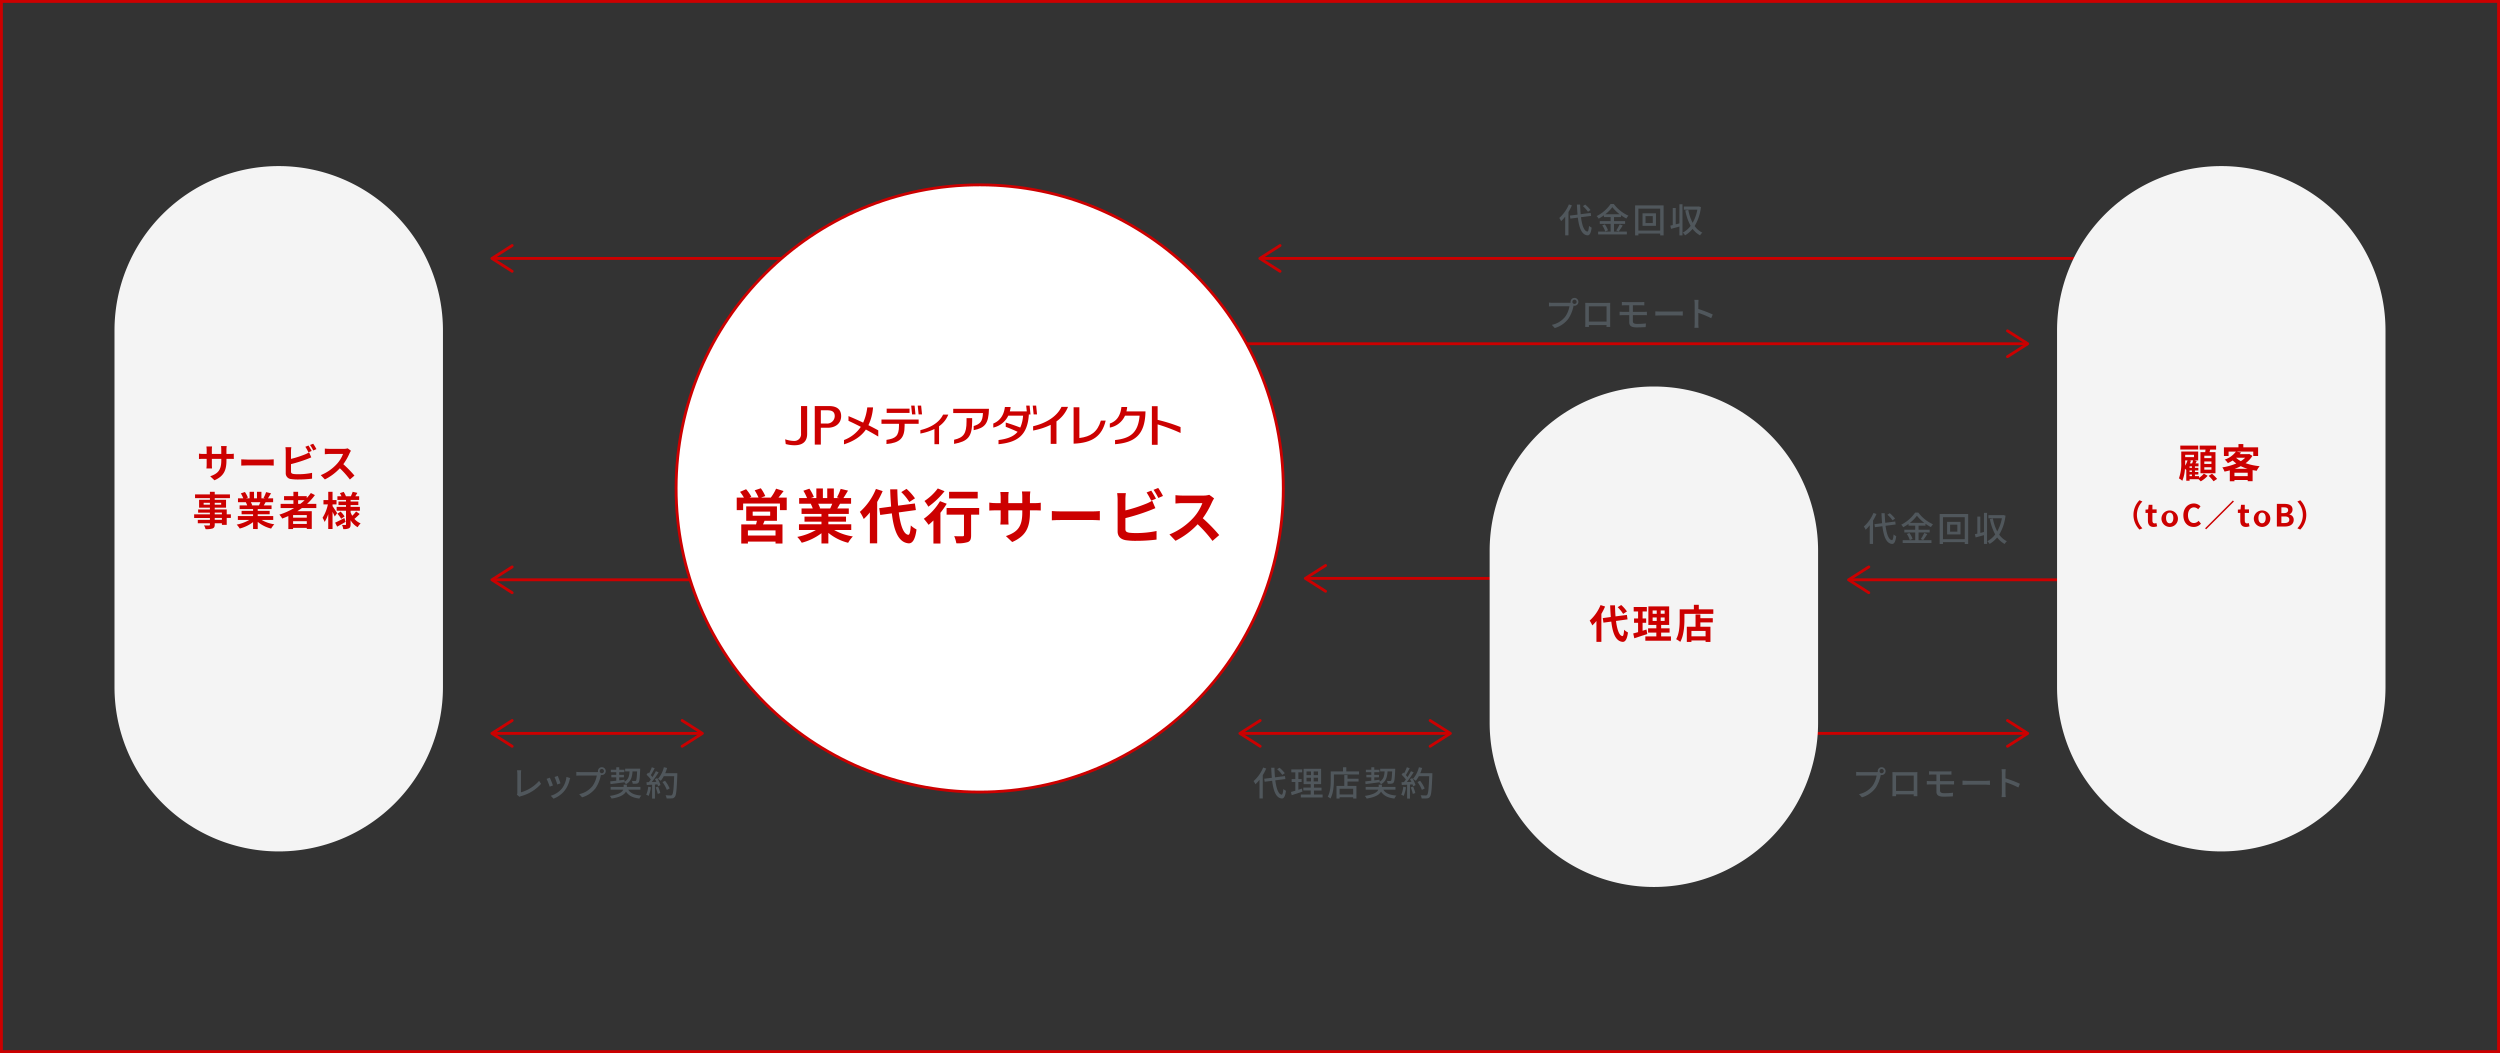 <svg id="グループ_10743" data-name="グループ 10743" xmlns="http://www.w3.org/2000/svg" xmlns:xlink="http://www.w3.org/1999/xlink" width="879" height="370.256" viewBox="0 0 879 370.256">
  <rect x="0" y="0" width="879" height="370.256" fill="#333333" stroke="none"/>
  <defs>
    <clipPath id="clip-path">
      <rect id="長方形_3278" data-name="長方形 3278" width="879" height="370.256" fill="none"/>
    </clipPath>
  </defs>
  <g id="グループ_10740" data-name="グループ 10740">
    <g id="グループ_10739" data-name="グループ 10739" clip-path="url(#clip-path)">
      <rect id="長方形_3277" data-name="長方形 3277" width="878" height="369.256" transform="translate(0.5 0.5)" fill="none" stroke="#c00" stroke-miterlimit="10" stroke-width="1"/>
      <path id="パス_17084" data-name="パス 17084" d="M661.59,269.747a1.379,1.379,0,1,1,0,2.758,1.559,1.559,0,0,1-.324-.035c-.012.071-.035.155-.048.227a12.214,12.214,0,0,1-1.8,4.4,9.332,9.332,0,0,1-4.761,3.25l-1.032-1.127a8.058,8.058,0,0,0,4.69-2.855,8.7,8.7,0,0,0,1.5-3.682h-5.9c-.5,0-.983.024-1.295.048V271.39c.336.036.9.084,1.295.084h5.817a4.053,4.053,0,0,0,.515-.024,1.556,1.556,0,0,1-.035-.324,1.378,1.378,0,0,1,1.379-1.379m0,2.123a.758.758,0,0,0,.756-.744.769.769,0,0,0-.756-.756.759.759,0,0,0-.744.756.748.748,0,0,0,.744.744" fill="#50575c"/>
      <path id="パス_17085" data-name="パス 17085" d="M666.539,271.5h6.512c.275,0,.707,0,1.1-.012-.024.323-.024.7-.024,1.031v5.889c0,.42.024,1.451.024,1.547h-1.308c.013-.06.013-.336.024-.672h-6.212c0,.324,0,.612.011.672h-1.306c.011-.107.035-1.067.035-1.547v-5.889c0-.312,0-.731-.024-1.043.481.024.864.024,1.164.024m.108,6.584h6.225V272.7h-6.225Z" fill="#50575c"/>
      <path id="パス_17086" data-name="パス 17086" d="M679.367,271.222H685.1a8.554,8.554,0,0,0,1.033-.048v1.2c-.3-.011-.6-.036-1.033-.036h-2.985v2.316h3.86c.253,0,.781-.025,1.069-.048l.011,1.222c-.312-.023-.791-.023-1.055-.023h-3.885v2.147c0,.635.419.935,1.463.935a25.872,25.872,0,0,0,3.118-.168L686.622,280c-.875.061-2.109.109-3.25.109-1.979,0-2.529-.7-2.529-1.776V275.8h-2.172c-.325,0-.864.023-1.211.048v-1.26c.336.036.863.061,1.211.061h2.172v-2.316h-1.476c-.42,0-.781.013-1.115.036v-1.2c.334.025.7.048,1.115.048" fill="#50575c"/>
      <path id="パス_17087" data-name="パス 17087" d="M691.8,274.544h6.523c.577,0,1.044-.048,1.344-.071v1.486c-.263-.012-.815-.06-1.344-.06H691.8c-.66,0-1.379.025-1.787.06v-1.486c.395.023,1.139.071,1.787.071" fill="#50575c"/>
      <path id="パス_17088" data-name="パス 17088" d="M703.846,271.786a8.811,8.811,0,0,0-.107-1.344h1.474c-.036.4-.084.924-.084,1.344v1.87a40.886,40.886,0,0,1,5.073,1.919l-.54,1.308a31.179,31.179,0,0,0-4.533-1.871v3.706a14.042,14.042,0,0,0,.1,1.535H703.75a12.558,12.558,0,0,0,.1-1.535Z" fill="#50575c"/>
    </g>
  </g>
  <path id="パス_17089" data-name="パス 17089" d="M631.453,257.861h0Z" fill="#fff"/>
  <line id="線_571" data-name="線 571" x2="80.798" transform="translate(631.454 257.861)" fill="none" stroke="#c00" stroke-miterlimit="10" stroke-width="1"/>
  <g id="グループ_10742" data-name="グループ 10742">
    <g id="グループ_10741" data-name="グループ 10741" clip-path="url(#clip-path)">
      <path id="パス_17090" data-name="パス 17090" d="M705.417,262.661a.5.5,0,0,1,.154-.69l6.452-4.11-6.452-4.109a.5.5,0,1,1,.537-.844l7.115,4.531a.5.5,0,0,1,0,.844l-7.115,4.531a.5.5,0,0,1-.691-.153" fill="#c00"/>
      <path id="パス_17091" data-name="パス 17091" d="M553.59,104.747a1.379,1.379,0,1,1,0,2.758,1.56,1.56,0,0,1-.324-.035c-.012.071-.035.155-.048.227a12.214,12.214,0,0,1-1.8,4.4,9.332,9.332,0,0,1-4.761,3.25l-1.032-1.127a8.058,8.058,0,0,0,4.69-2.855,8.7,8.7,0,0,0,1.5-3.682h-5.9c-.5,0-.983.024-1.295.048V106.39c.336.036.9.084,1.295.084h5.817a4.05,4.05,0,0,0,.515-.024,1.556,1.556,0,0,1-.035-.324,1.379,1.379,0,0,1,1.379-1.379m0,2.123a.758.758,0,0,0,.756-.744.769.769,0,0,0-.756-.756.759.759,0,0,0-.744.756.748.748,0,0,0,.744.744" fill="#50575c"/>
      <path id="パス_17092" data-name="パス 17092" d="M558.539,106.5h6.512c.275,0,.707,0,1.1-.012-.024.323-.024.7-.024,1.031v5.889c0,.42.024,1.451.024,1.547h-1.308c.013-.06.013-.336.024-.672h-6.212c0,.324,0,.612.011.672h-1.306c.011-.107.035-1.067.035-1.547v-5.889c0-.312,0-.731-.024-1.043.481.024.864.024,1.164.024m.108,6.584h6.225V107.7h-6.225Z" fill="#50575c"/>
      <path id="パス_17093" data-name="パス 17093" d="M571.367,106.222H577.1a8.551,8.551,0,0,0,1.033-.048v1.2c-.3-.011-.6-.036-1.033-.036h-2.985v2.316h3.86c.253,0,.781-.025,1.069-.048l.011,1.222c-.312-.023-.791-.023-1.055-.023h-3.885v2.147c0,.635.419.935,1.463.935a25.878,25.878,0,0,0,3.118-.168L578.622,115c-.875.061-2.109.109-3.25.109-1.979,0-2.529-.7-2.529-1.776V110.8h-2.172c-.325,0-.864.023-1.211.048v-1.26c.336.036.863.061,1.211.061h2.172v-2.316h-1.476c-.42,0-.781.013-1.115.036v-1.2c.334.025.7.048,1.115.048" fill="#50575c"/>
      <path id="パス_17094" data-name="パス 17094" d="M583.8,109.544h6.523c.577,0,1.044-.048,1.344-.071v1.486c-.263-.012-.815-.06-1.344-.06H583.8c-.66,0-1.379.025-1.787.06v-1.486c.395.023,1.139.071,1.787.071" fill="#50575c"/>
      <path id="パス_17095" data-name="パス 17095" d="M595.846,106.786a8.811,8.811,0,0,0-.107-1.344h1.474c-.036.4-.084.924-.084,1.344v1.87a40.889,40.889,0,0,1,5.073,1.919l-.54,1.308a31.177,31.177,0,0,0-4.533-1.871v3.706a14.042,14.042,0,0,0,.1,1.535H595.75a12.559,12.559,0,0,0,.1-1.535Z" fill="#50575c"/>
      <line id="線_572" data-name="線 572" x2="295" transform="translate(418.454 120.861)" fill="#fff"/>
      <line id="線_573" data-name="線 573" x2="293.798" transform="translate(418.454 120.861)" fill="none" stroke="#c00" stroke-miterlimit="10" stroke-width="1"/>
      <path id="パス_17096" data-name="パス 17096" d="M705.417,125.661a.5.5,0,0,1,.154-.69l6.452-4.11-6.452-4.109a.5.5,0,1,1,.537-.844l7.115,4.531a.5.5,0,0,1,0,.844l-7.115,4.531a.5.5,0,0,1-.691-.153" fill="#c00"/>
      <line id="線_574" data-name="線 574" x1="295" transform="translate(442.454 90.861)" fill="#fff"/>
      <line id="線_575" data-name="線 575" x1="293.798" transform="translate(443.656 90.861)" fill="none" stroke="#c00" stroke-miterlimit="10" stroke-width="1"/>
      <path id="パス_17097" data-name="パス 17097" d="M450.491,86.061a.5.5,0,0,1-.154.69l-6.452,4.11,6.452,4.109a.5.5,0,1,1-.537.844l-7.115-4.531a.5.5,0,0,1,0-.844l7.115-4.531a.5.5,0,0,1,.691.153" fill="#c00"/>
      <path id="パス_17098" data-name="パス 17098" d="M552.682,72.215a17.849,17.849,0,0,1-1.212,2.326v8.2h-1.152V76.184a12.171,12.171,0,0,1-1.439,1.572,6.53,6.53,0,0,0-.635-1.117,13.183,13.183,0,0,0,3.381-4.772Zm3.189,4.149c.385,2.938,1.1,4.917,2.243,5.049.3.012.48-.648.587-2a3.439,3.439,0,0,0,.924.612c-.275,2.171-.827,2.758-1.463,2.723-2-.168-2.938-2.543-3.395-6.225l-2.625.336-.168-1.056,2.686-.335q-.144-1.638-.216-3.527h1.127c.036,1.2.1,2.339.193,3.37l3.513-.443.145,1.043Zm2.459-1.919a11.475,11.475,0,0,0-1.8-1.979l.827-.528a11.494,11.494,0,0,1,1.86,1.919Z" fill="#50575c"/>
      <path id="パス_17099" data-name="パス 17099" d="M567.477,81.438h4.533v.972H561.9v-.972h4.4V78.715h-3.826v-.959H566.3V76.329h-2.35v-.623a16.935,16.935,0,0,1-1.871,1.174,4.3,4.3,0,0,0-.7-.9,12.9,12.9,0,0,0,4.9-4.246h1.138a13.2,13.2,0,0,0,5.133,4.1,6.284,6.284,0,0,0-.718,1,15.067,15.067,0,0,1-1.92-1.187v.684h-2.434v1.427h3.909v.959h-3.909Zm-3.215-2.543a7.8,7.8,0,0,1,1.115,2.063l-.97.432a7.825,7.825,0,0,0-1.056-2.135Zm5.241-3.55a13.374,13.374,0,0,1-2.6-2.518,12.841,12.841,0,0,1-2.483,2.518Zm-1.235,5.673a13.142,13.142,0,0,0,1.211-2.135l1.068.4A21.451,21.451,0,0,1,569.1,81.39Z" fill="#50575c"/>
      <path id="パス_17100" data-name="パス 17100" d="M584.922,72.215V82.768h-1.2v-.647h-7.664v.647h-1.151V72.215Zm-1.2,1.138h-7.664v7.725h7.664ZM582.235,79.4H577.51V75h4.725Zm-1.116-3.418h-2.555v2.446h2.555Z" fill="#50575c"/>
      <path id="パス_17101" data-name="パス 17101" d="M590.482,71.819h1.079V82.757h-1.079v-3.1c-1.032.288-2.087.577-2.939.8l-.252-1.127c.252-.06.54-.12.852-.2v-6h1.044v5.745l1.295-.323Zm7.567.983a16.214,16.214,0,0,1-2.219,6.669,7.319,7.319,0,0,0,2.7,2.326,4.386,4.386,0,0,0-.791.96,8.315,8.315,0,0,1-2.627-2.291,9.6,9.6,0,0,1-2.662,2.279,3.97,3.97,0,0,0-.78-.96,8.159,8.159,0,0,0,2.759-2.375,17.9,17.9,0,0,1-1.871-5.421l1.055-.191a15.843,15.843,0,0,0,1.523,4.545,14.35,14.35,0,0,0,1.643-4.617h-4.737v-1.1H597.1l.2-.036Z" fill="#50575c"/>
      <path id="パス_17102" data-name="パス 17102" d="M155.74,116.135V241.621a57.74,57.74,0,0,1-115.48,0V116.135a57.74,57.74,0,0,1,115.48,0" fill="#f4f4f4"/>
      <path id="パス_17103" data-name="パス 17103" d="M75.407,168.873l-1.5-1.415c2.7-.939,3.9-2.144,3.9-5.589v-.532h-3.32v1.9c0,.617.042,1.192.056,1.472H72.577a11.126,11.126,0,0,0,.085-1.472v-1.9H71.471c-.7,0-1.205.027-1.513.056v-1.906a9.12,9.12,0,0,0,1.513.126h1.191v-1.386c0-.407-.042-.84-.085-1.261h1.99a8.572,8.572,0,0,0-.084,1.261v1.386H77.8v-1.47a9.255,9.255,0,0,0-.084-1.3h2a8.836,8.836,0,0,0-.1,1.3v1.47H80.66a8.322,8.322,0,0,0,1.541-.1v1.863c-.308-.028-.8-.042-1.541-.042H79.623v.462c0,3.473-.84,5.589-4.216,7.074" fill="#c00"/>
      <path id="パス_17104" data-name="パス 17104" d="M87.082,161.588H94.6c.658,0,1.275-.056,1.639-.084v2.2c-.336-.014-1.051-.07-1.639-.07H87.082c-.8,0-1.737.028-2.255.07v-2.2c.5.042,1.526.084,2.255.084" fill="#c00"/>
      <path id="パス_17105" data-name="パス 17105" d="M102.314,158.7v2.648a35.491,35.491,0,0,0,4.847-1.555,9,9,0,0,0,1.527-.757l.756,1.779c-.546.225-1.176.491-1.639.659a48.517,48.517,0,0,1-5.491,1.709v2.591c0,.6.28.756.911.882a12.909,12.909,0,0,0,1.625.084,23.668,23.668,0,0,0,4.874-.49V168.3a40.008,40.008,0,0,1-4.986.294,15.745,15.745,0,0,1-2.354-.154,2.022,2.022,0,0,1-1.919-2.1V158.7a11.626,11.626,0,0,0-.112-1.457h2.073a10.544,10.544,0,0,0-.112,1.457m7.27-.139-1.134.475a16.914,16.914,0,0,0-1.093-1.946l1.106-.448a22.136,22.136,0,0,1,1.121,1.919m1.667-.645-1.106.477a14.919,14.919,0,0,0-1.135-1.934l1.107-.448a15.462,15.462,0,0,1,1.134,1.9" fill="#c00"/>
      <path id="パス_17106" data-name="パス 17106" d="M122.912,159.361a20.609,20.609,0,0,1-2.2,3.853,39.291,39.291,0,0,1,3.908,4l-1.6,1.387a31.949,31.949,0,0,0-3.529-3.964,18.447,18.447,0,0,1-5.268,3.936l-1.442-1.513a15.708,15.708,0,0,0,5.743-4.019,10.863,10.863,0,0,0,2.087-3.433h-4.749c-.588,0-1.358.084-1.653.1v-1.99a15.677,15.677,0,0,0,1.653.1h4.945a5.026,5.026,0,0,0,1.443-.182l1.148.855a6.616,6.616,0,0,0-.49.868" fill="#c00"/>
      <path id="パス_17107" data-name="パス 17107" d="M81.172,182.114H79.715v2.437H78.02v-.574H75.5v.435c0,.826-.2,1.162-.742,1.4a7.386,7.386,0,0,1-2.48.238,5.118,5.118,0,0,0-.546-1.316c.672.027,1.5.027,1.723.027.266-.014.35-.1.35-.349v-.435H69.546v-1.2H73.8v-.659H68.257v-1.275H73.8v-.6H69.658v-1.12H73.8V178.5h-3.8v-2.773h3.8v-.575H68.579v-1.317H73.8v-.91H75.5v.91H80.85v1.317H75.5v.575h3.978V178.5H75.5v.617h4.216v1.722h1.457ZM73.8,176.777h-2.2v.673h2.2Zm1.695.673h2.269v-.673H75.5Zm0,3.389H78.02v-.6H75.5Zm2.521,1.275H75.5v.659H78.02Z" fill="#c00"/>
      <path id="パス_17108" data-name="パス 17108" d="M92.006,182.815a12.511,12.511,0,0,0,4.44,1.526,7.869,7.869,0,0,0-1.12,1.513,11.951,11.951,0,0,1-4.707-2.367v2.521H88.981v-2.437a13.3,13.3,0,0,1-4.693,2.269,7.772,7.772,0,0,0-1.065-1.386,14.755,14.755,0,0,0,4.427-1.639H83.63v-1.373h5.351v-.616H84.946v-1.205h4.035v-.63H84.246v-1.3h2.661a6.334,6.334,0,0,0-.476-1.093l.168-.028H83.672v-1.358h1.877a12.692,12.692,0,0,0-.869-1.738l1.429-.49a10.674,10.674,0,0,1,1.065,1.976l-.687.252h1.275v-2.284h1.555v2.284h1.036v-2.284h1.569v2.284h1.247l-.5-.155a11.221,11.221,0,0,0,.883-2.031l1.751.421c-.393.644-.77,1.274-1.093,1.765h1.821v1.358H93.393c-.224.406-.448.784-.658,1.121H95.48v1.3H90.619v.63h4.2v1.205h-4.2v.616h5.449v1.373Zm-3.81-6.248a7.48,7.48,0,0,1,.476,1.079l-.238.042h2.619c.169-.337.337-.743.491-1.121Z" fill="#c00"/>
      <path id="パス_17109" data-name="パス 17109" d="M106.173,178.627c-.546.391-1.078.756-1.652,1.12h5.1v6.22h-1.751V185.6H103.05v.42h-1.667v-4.58c-.7.308-1.429.616-2.143.882a9.049,9.049,0,0,0-1.009-1.372,24.833,24.833,0,0,0,5.2-2.325H98.666v-1.471h4.5v-1.275H99.87v-1.443h3.292v-1.512h1.653v1.512h3.04v.687a16.966,16.966,0,0,0,1.442-1.78l1.429.729a20.452,20.452,0,0,1-2.76,3.082h3.25v1.471Zm1.695,2.479H103.05v.9h4.818Zm0,2.157H103.05v.952h4.818Zm-3.053-6.107h.77a19.147,19.147,0,0,0,1.513-1.275h-2.283Z" fill="#c00"/>
      <path id="パス_17110" data-name="パス 17110" d="M117.693,181.6c-.168-.407-.462-1.037-.77-1.64v6.038H115.41v-5.239a11.847,11.847,0,0,1-1.275,2.76,7.966,7.966,0,0,0-.728-1.471,14.036,14.036,0,0,0,1.877-4.693h-1.555v-1.541h1.681v-2.885h1.513v2.885h1.4v1.541h-1.4v.617c.378.517,1.386,2.058,1.625,2.436Zm3.824,1.89c-.98.574-2.073,1.191-2.969,1.681l-.715-1.4c.827-.378,2.059-1.009,3.25-1.625Zm4.945-2.773a22.7,22.7,0,0,1-1.849,1.722,5.828,5.828,0,0,0,2.185,1.583,6.262,6.262,0,0,0-1.051,1.345,6.646,6.646,0,0,1-2.479-2.465v1.456c0,.757-.14,1.15-.588,1.4a4.571,4.571,0,0,1-1.989.28,5.176,5.176,0,0,0-.448-1.485c.476.028,1.022.028,1.19.028s.224-.07.224-.238v-4.777h-3.291v-1.359h3.291v-.616H119.01v-1.246h2.647v-.561h-3.025v-1.3h1.428a7.948,7.948,0,0,0-.546-1.092l1.317-.449a7.8,7.8,0,0,1,.8,1.541h1.737c.21-.476.49-1.121.63-1.568l1.653.378c-.252.42-.5.84-.728,1.19h1.359v1.3h-3.012v.561h2.718v1.246h-2.718v.616h3.264v1.359h-3.264v.546a7.569,7.569,0,0,0,.574,1.233,10.976,10.976,0,0,0,1.359-1.513Zm-6.7-.841a9.6,9.6,0,0,1,1.387,1.695l-1.191.841a9.818,9.818,0,0,0-1.33-1.793Z" fill="#c00"/>
      <line id="線_576" data-name="線 576" x2="95" transform="translate(458.454 203.361)" fill="#fff"/>
      <line id="線_577" data-name="線 577" x2="93.798" transform="translate(459.656 203.361)" fill="none" stroke="#c00" stroke-miterlimit="10" stroke-width="1"/>
      <path id="パス_17111" data-name="パス 17111" d="M466.491,208.161a.5.5,0,0,0-.154-.69l-6.452-4.11,6.452-4.109a.5.5,0,1,0-.537-.844l-7.115,4.531a.5.5,0,0,0,0,.844l7.115,4.531a.5.5,0,0,0,.691-.153" fill="#c00"/>
      <line id="線_578" data-name="線 578" x2="95" transform="translate(172.454 203.861)" fill="#fff"/>
      <line id="線_579" data-name="線 579" x2="93.798" transform="translate(173.656 203.861)" fill="none" stroke="#c00" stroke-miterlimit="10" stroke-width="1"/>
      <path id="パス_17112" data-name="パス 17112" d="M180.491,208.661a.5.5,0,0,0-.154-.69l-6.452-4.11,6.452-4.109a.5.5,0,1,0-.537-.844l-7.115,4.531a.5.5,0,0,0,0,.844l7.115,4.531a.5.5,0,0,0,.691-.153" fill="#c00"/>
      <line id="線_580" data-name="線 580" x2="123" transform="translate(172.454 90.861)" fill="#fff"/>
      <line id="線_581" data-name="線 581" x2="121.798" transform="translate(173.656 90.861)" fill="none" stroke="#c00" stroke-miterlimit="10" stroke-width="1"/>
      <path id="パス_17113" data-name="パス 17113" d="M180.491,95.661a.5.5,0,0,0-.154-.69l-6.452-4.11,6.452-4.109a.5.5,0,1,0-.537-.844l-7.115,4.531a.5.5,0,0,0,0,.844l7.115,4.531a.5.5,0,0,0,.691-.153" fill="#c00"/>
      <path id="パス_17114" data-name="パス 17114" d="M659.767,180.715a17.848,17.848,0,0,1-1.211,2.326v8.2H657.4v-6.561a12.242,12.242,0,0,1-1.439,1.572,6.468,6.468,0,0,0-.636-1.117,13.173,13.173,0,0,0,3.382-4.772Zm3.19,4.149c.384,2.938,1.1,4.917,2.243,5.049.3.012.48-.648.587-2a3.423,3.423,0,0,0,.924.612c-.275,2.171-.827,2.758-1.463,2.723-2-.168-2.938-2.543-3.395-6.225l-2.625.336-.168-1.056,2.686-.335q-.145-1.638-.216-3.527h1.127c.036,1.2.1,2.339.193,3.37l3.513-.443.144,1.043Zm2.459-1.919a11.515,11.515,0,0,0-1.8-1.979l.827-.528a11.494,11.494,0,0,1,1.86,1.919Z" fill="#50575c"/>
      <path id="パス_17115" data-name="パス 17115" d="M674.562,189.938H679.1v.972H668.985v-.972h4.4v-2.723h-3.826v-.959h3.826v-1.427h-2.35v-.623a16.935,16.935,0,0,1-1.871,1.174,4.3,4.3,0,0,0-.7-.9,12.886,12.886,0,0,0,4.894-4.246H674.5a13.2,13.2,0,0,0,5.133,4.1,6.352,6.352,0,0,0-.719.995A15.064,15.064,0,0,1,677,184.145v.684h-2.435v1.427h3.91v.959h-3.91Zm-3.214-2.543a7.8,7.8,0,0,1,1.115,2.063l-.971.432a7.82,7.82,0,0,0-1.055-2.135Zm5.241-3.55a13.373,13.373,0,0,1-2.6-2.518,12.841,12.841,0,0,1-2.483,2.518Zm-1.235,5.673a13.3,13.3,0,0,0,1.211-2.135l1.067.4a21.118,21.118,0,0,1-1.451,2.111Z" fill="#50575c"/>
      <path id="パス_17116" data-name="パス 17116" d="M692.007,180.715v10.553h-1.2v-.647h-7.663v.647h-1.152V180.715Zm-1.2,1.138h-7.663v7.725h7.663Zm-1.487,6.045H684.6v-4.4h4.725Zm-1.116-3.418H685.65v2.446h2.555Z" fill="#50575c"/>
      <path id="パス_17117" data-name="パス 17117" d="M697.568,180.319h1.079v10.938h-1.079v-3.1c-1.032.288-2.087.577-2.939.8l-.252-1.127c.252-.06.54-.12.852-.2v-6h1.044v5.745l1.295-.323Zm7.567.983a16.214,16.214,0,0,1-2.219,6.669,7.311,7.311,0,0,0,2.7,2.326,4.418,4.418,0,0,0-.792.96,8.322,8.322,0,0,1-2.626-2.291,9.6,9.6,0,0,1-2.663,2.279,3.966,3.966,0,0,0-.779-.96,8.147,8.147,0,0,0,2.758-2.375,17.876,17.876,0,0,1-1.87-5.421l1.055-.191a15.813,15.813,0,0,0,1.523,4.545,14.375,14.375,0,0,0,1.643-4.617h-4.738v-1.1h5.062l.2-.036Z" fill="#50575c"/>
      <line id="線_582" data-name="線 582" x2="95" transform="translate(649.454 203.861)" fill="#fff"/>
      <line id="線_583" data-name="線 583" x2="93.798" transform="translate(650.656 203.861)" fill="none" stroke="#c00" stroke-miterlimit="10" stroke-width="1"/>
      <path id="パス_17118" data-name="パス 17118" d="M657.491,208.661a.5.5,0,0,0-.154-.69l-6.452-4.11,6.452-4.109a.5.5,0,1,0-.537-.844l-7.115,4.531a.5.5,0,0,0,0,.844l7.115,4.531a.5.5,0,0,0,.691-.153" fill="#c00"/>
      <path id="パス_17119" data-name="パス 17119" d="M181.89,278.729v-6.7a7.08,7.08,0,0,0-.108-1.211h1.487a7.835,7.835,0,0,0-.1,1.2v6.561a13.314,13.314,0,0,0,6.381-4.031l.684,1.056a14.4,14.4,0,0,1-6.993,4.306,2.428,2.428,0,0,0-.6.252l-.888-.756a1.322,1.322,0,0,0,.132-.672" fill="#50575c"/>
      <path id="パス_17120" data-name="パス 17120" d="M194.418,276.163l-1.14.42a24.393,24.393,0,0,0-1.091-2.734l1.127-.408c.276.551.876,2.063,1.1,2.722m5.84-1.871a9.593,9.593,0,0,1-1.679,3.622,9.282,9.282,0,0,1-3.946,2.9l-.995-1.019a8.18,8.18,0,0,0,3.934-2.53,8.325,8.325,0,0,0,1.6-4.1l1.319.42c-.107.3-.18.516-.228.707m-3.19,1.128-1.127.407a21.983,21.983,0,0,0-.96-2.638l1.128-.372c.215.5.8,2.075.959,2.6" fill="#50575c"/>
      <path id="パス_17121" data-name="パス 17121" d="M211.6,269.747a1.379,1.379,0,1,1,0,2.758,1.552,1.552,0,0,1-.324-.035c-.012.071-.036.155-.048.227a12.232,12.232,0,0,1-1.8,4.4,9.332,9.332,0,0,1-4.761,3.25l-1.032-1.127a8.058,8.058,0,0,0,4.69-2.855,8.7,8.7,0,0,0,1.5-3.682h-5.9c-.5,0-.983.024-1.295.048V271.39c.336.036.9.084,1.295.084h5.817a4.076,4.076,0,0,0,.516-.024,1.489,1.489,0,0,1-.036-.324,1.378,1.378,0,0,1,1.379-1.379m0,2.123a.757.757,0,0,0,.755-.744.768.768,0,0,0-.755-.756.759.759,0,0,0-.744.756.748.748,0,0,0,.744.744" fill="#50575c"/>
      <path id="パス_17122" data-name="パス 17122" d="M220.876,277.638c.791,1.284,2.278,1.895,4.617,2.087a3.831,3.831,0,0,0-.684,1.055c-2.326-.287-3.789-1.007-4.713-2.47-.516,1.007-1.847,1.967-5.048,2.47a4.68,4.68,0,0,0-.649-.935c3.3-.5,4.4-1.38,4.738-2.207H214.7v-.96h4.569v-.791h1.14v.791h4.761v.96Zm-6.321-2.9c.588-.061,1.319-.145,2.123-.229v-1.2h-1.739v-.863h1.739V271.5h-1.907v-.864h1.907v-.876h1.043v.876h1.8v.864h-1.8v.947h1.655v.863h-1.655v1.068l1.847-.228.024.684c1.344-.732,1.655-1.919,1.763-3.611H219.8v-.947h5.289s0,.312-.011.444c-.121,2.926-.241,4.03-.553,4.414a.993.993,0,0,1-.766.4,10.776,10.776,0,0,1-1.308.024,2.4,2.4,0,0,0-.3-.995,10.626,10.626,0,0,0,1.08.048.455.455,0,0,0,.395-.144c.168-.228.288-1.068.385-3.239H222.4c-.157,2.112-.6,3.6-2.351,4.51a2.95,2.95,0,0,0-.515-.695c-1.752.252-3.563.479-4.87.647Z" fill="#50575c"/>
      <path id="パス_17123" data-name="パス 17123" d="M228.858,276.787a11.114,11.114,0,0,1-.8,3.059,4.627,4.627,0,0,0-.852-.42,9.062,9.062,0,0,0,.708-2.807Zm2.219-3.2a10.147,10.147,0,0,1,1.152,2.458l-.852.409a5.98,5.98,0,0,0-.216-.672l-.888.06v4.941h-.995V275.9c-.684.036-1.319.072-1.871.108l-.1-.983.84-.025c.227-.288.455-.6.695-.935a12.761,12.761,0,0,0-1.511-1.679l.54-.744.324.288a13.912,13.912,0,0,0,.983-2.171l1.007.36c-.431.816-.935,1.763-1.367,2.411a6.987,6.987,0,0,1,.588.7,22.113,22.113,0,0,0,1.211-2.087l.948.408a37.629,37.629,0,0,1-2.387,3.406l1.595-.06a10.188,10.188,0,0,0-.5-.959Zm.3,2.975a13.012,13.012,0,0,1,.779,2.267l-.887.311a13.023,13.023,0,0,0-.731-2.3Zm6.764-4.174c-.2,5.289-.36,7.16-.863,7.772a1.283,1.283,0,0,1-1.056.551,11.449,11.449,0,0,1-1.846.012,2.524,2.524,0,0,0-.373-1.115c.78.059,1.5.072,1.788.072a.575.575,0,0,0,.515-.2c.384-.384.576-2.159.732-6.561H233.38a9.328,9.328,0,0,1-1.056,1.608,8.213,8.213,0,0,0-.983-.672,10.043,10.043,0,0,0,2.075-4.1l1.139.264a15.864,15.864,0,0,1-.659,1.835h4.245Zm-3.682,5.337a11.779,11.779,0,0,0-1.535-2.759l.9-.443a11.339,11.339,0,0,1,1.619,2.7Z" fill="#50575c"/>
      <line id="線_584" data-name="線 584" x2="75" transform="translate(172.454 257.861)" fill="#fff"/>
      <line id="線_585" data-name="線 585" x2="72.595" transform="translate(173.656 257.861)" fill="none" stroke="#c00" stroke-miterlimit="10" stroke-width="1"/>
      <path id="パス_17124" data-name="パス 17124" d="M180.491,262.661a.5.5,0,0,0-.154-.69l-6.452-4.11,6.452-4.109a.5.5,0,1,0-.537-.844l-7.115,4.531a.5.5,0,0,0,0,.844l7.115,4.531a.5.5,0,0,0,.691-.153" fill="#c00"/>
      <path id="パス_17125" data-name="パス 17125" d="M239.417,262.661a.5.5,0,0,1,.154-.69l6.452-4.11-6.452-4.109a.5.5,0,1,1,.537-.844l7.115,4.531a.5.5,0,0,1,0,.844l-7.115,4.531a.5.5,0,0,1-.691-.153" fill="#c00"/>
      <path id="パス_17126" data-name="パス 17126" d="M445.2,270.215a17.967,17.967,0,0,1-1.211,2.326v8.2h-1.153v-6.561a12.234,12.234,0,0,1-1.438,1.572,6.6,6.6,0,0,0-.636-1.117,13.173,13.173,0,0,0,3.382-4.772Zm3.19,4.149c.384,2.938,1.1,4.917,2.243,5.049.3.012.479-.648.587-2a3.424,3.424,0,0,0,.924.612c-.276,2.171-.827,2.758-1.464,2.723-2-.168-2.937-2.543-3.394-6.225l-2.625.336-.168-1.056,2.685-.335q-.144-1.638-.215-3.527h1.127c.035,1.2.1,2.339.192,3.37l3.513-.443.145,1.043Zm2.458-1.919a11.474,11.474,0,0,0-1.8-1.979l.828-.528a11.486,11.486,0,0,1,1.859,1.919Z" fill="#50575c"/>
      <path id="パス_17127" data-name="パス 17127" d="M457.946,278.322c-1.308.456-2.7.923-3.778,1.272l-.264-1.14c.431-.12.96-.264,1.535-.443v-3.047h-1.295v-1.031h1.295v-2.387h-1.415v-1.031h3.814v1.031h-1.332v2.387h1.14v1.031h-1.14v2.711c.408-.132.84-.265,1.248-.409Zm7.088,1.043v1.02h-7.665v-1.02h3.479v-1.427h-2.6v-1.007h2.6V275.7h-2.494v-5.4h6.14v5.4h-2.507v1.236h2.663v1.007h-2.663v1.427Zm-5.661-6.824h1.57v-1.295h-1.57Zm0,2.207h1.57V273.44h-1.57Zm4.053-3.5h-1.535v1.295h1.535Zm0,2.194h-1.535v1.308h1.535Z" fill="#50575c"/>
      <path id="パス_17128" data-name="パス 17128" d="M477.838,271.222v1.08H469v1.966c0,1.872-.179,4.654-1.222,6.489a5.77,5.77,0,0,0-.948-.636c.971-1.7,1.055-4.138,1.055-5.853v-3.046H472.2v-1.463h1.162v1.463Zm-4.054,2.579h3.886v.995h-3.886v1.535h3.13v4.426h-1.139v-.432H471v.443H469.91v-4.437h2.747v-3.814h1.127Zm1.991,3.513H471v2.015h4.773Z" fill="#50575c"/>
      <path id="パス_17129" data-name="パス 17129" d="M486.348,277.638c.791,1.284,2.28,1.895,4.618,2.087a3.831,3.831,0,0,0-.684,1.055c-2.326-.287-3.789-1.007-4.713-2.47-.516,1.007-1.848,1.967-5.049,2.47a4.716,4.716,0,0,0-.648-.935c3.3-.5,4.4-1.38,4.738-2.207h-4.437v-.96h4.568v-.791h1.14v.791h4.761v.96Zm-6.32-2.9c.588-.061,1.319-.145,2.123-.229v-1.2h-1.739v-.863h1.739V271.5h-1.907v-.864h1.907v-.876h1.043v.876h1.8v.864h-1.8v.947h1.655v.863h-1.655v1.068l1.848-.228.023.684c1.344-.732,1.655-1.919,1.764-3.611h-1.56v-.947h5.289s0,.312-.012.444c-.12,2.926-.24,4.03-.551,4.414a1,1,0,0,1-.768.4,10.752,10.752,0,0,1-1.307.024,2.417,2.417,0,0,0-.3-.995,10.62,10.62,0,0,0,1.079.048.452.452,0,0,0,.395-.144c.168-.228.289-1.068.385-3.239h-1.607c-.157,2.112-.6,3.6-2.352,4.51a2.949,2.949,0,0,0-.515-.695c-1.75.252-3.562.479-4.87.647Z" fill="#50575c"/>
      <path id="パス_17130" data-name="パス 17130" d="M494.33,276.787a11.117,11.117,0,0,1-.8,3.059,4.628,4.628,0,0,0-.852-.42,9.034,9.034,0,0,0,.707-2.807Zm2.219-3.2a10.155,10.155,0,0,1,1.153,2.458l-.852.409a6.222,6.222,0,0,0-.217-.672l-.887.06v4.941h-1V275.9c-.683.036-1.318.072-1.871.108l-.1-.983.839-.025c.228-.288.455-.6.7-.935a12.773,12.773,0,0,0-1.512-1.679l.541-.744.323.288a13.827,13.827,0,0,0,.984-2.171l1.007.36c-.431.816-.935,1.763-1.367,2.411a6.987,6.987,0,0,1,.588.7,22.551,22.551,0,0,0,1.211-2.087l.947.408a37.61,37.61,0,0,1-2.386,3.406l1.6-.06a10.433,10.433,0,0,0-.5-.959Zm.3,2.975a13.181,13.181,0,0,1,.779,2.267l-.887.311a13.034,13.034,0,0,0-.732-2.3Zm6.764-4.174c-.2,5.289-.36,7.16-.864,7.772a1.283,1.283,0,0,1-1.055.551,11.462,11.462,0,0,1-1.847.012,2.51,2.51,0,0,0-.372-1.115c.78.059,1.5.072,1.787.072a.575.575,0,0,0,.516-.2c.383-.384.575-2.159.731-6.561h-3.658a9.326,9.326,0,0,1-1.055,1.608,8.224,8.224,0,0,0-.984-.672,10.032,10.032,0,0,0,2.076-4.1l1.139.264a15.88,15.88,0,0,1-.66,1.835h4.246Zm-3.682,5.337a11.816,11.816,0,0,0-1.535-2.759l.9-.443a11.306,11.306,0,0,1,1.619,2.7Z" fill="#50575c"/>
      <line id="線_586" data-name="線 586" x2="75" transform="translate(435.454 257.861)" fill="#fff"/>
      <line id="線_587" data-name="線 587" x2="72.595" transform="translate(436.656 257.861)" fill="none" stroke="#c00" stroke-miterlimit="10" stroke-width="1"/>
      <path id="パス_17131" data-name="パス 17131" d="M443.491,262.661a.5.5,0,0,0-.154-.69l-6.452-4.11,6.452-4.109a.5.5,0,1,0-.537-.844l-7.115,4.531a.5.5,0,0,0,0,.844l7.115,4.531a.5.5,0,0,0,.691-.153" fill="#c00"/>
      <path id="パス_17132" data-name="パス 17132" d="M502.417,262.661a.5.5,0,0,1,.154-.69l6.452-4.11-6.452-4.109a.5.5,0,1,1,.537-.844l7.115,4.531a.5.5,0,0,1,0,.844l-7.115,4.531a.5.5,0,0,1-.691-.153" fill="#c00"/>
      <path id="パス_17133" data-name="パス 17133" d="M639.24,193.635v60.486a57.74,57.74,0,1,1-115.48,0V193.635a57.74,57.74,0,0,1,115.48,0" fill="#f4f4f4"/>
      <path id="パス_17134" data-name="パス 17134" d="M564.345,213.255a22.183,22.183,0,0,1-1.3,2.578v9.847h-1.737v-7.354a13.208,13.208,0,0,1-1.457,1.569,10.621,10.621,0,0,0-.925-1.694,14.648,14.648,0,0,0,3.825-5.463Zm3.839,5.071c.392,3.11,1.134,5.183,2.255,5.323.322.028.49-.672.6-2.227a5.688,5.688,0,0,0,1.358.952c-.351,2.7-1.106,3.348-1.891,3.306-2.367-.224-3.474-2.857-3.978-7.13l-2.76.379-.238-1.611,2.83-.378c-.1-1.261-.183-2.634-.225-4.1h1.7c.028,1.373.084,2.69.181,3.88l3.992-.518.239,1.569Zm2.507-2.479a11.918,11.918,0,0,0-1.919-2.354l1.247-.77a12.7,12.7,0,0,1,2.017,2.256Z" fill="#c00"/>
      <path id="パス_17135" data-name="パス 17135" d="M579.186,222.907c-1.541.547-3.223,1.079-4.568,1.512l-.377-1.694c.49-.126,1.064-.28,1.709-.463v-3.291h-1.416v-1.527h1.416v-2.465h-1.541v-1.556h4.623v1.556h-1.5v2.465h1.26v1.527h-1.26v2.8c.461-.14.924-.28,1.373-.434Zm8.32.854v1.513H578.5v-1.513h3.867V222.43h-2.9v-1.5h2.9v-1.205h-2.8v-6.514h7.311v6.514H584.06v1.205h2.97v1.5h-2.97v1.331Zm-6.443-7.956h1.442v-1.177h-1.442Zm0,2.507h1.442v-1.2h-1.442Zm4.229-3.684h-1.387V215.8h1.387Zm0,2.48h-1.387v1.2h1.387Z" fill="#c00"/>
      <path id="パス_17136" data-name="パス 17136" d="M602.4,214.25v1.583H592.246v1.947c0,2.256-.21,5.716-1.47,7.9a7.749,7.749,0,0,0-1.444-.938c1.15-2,1.247-4.945,1.247-6.962v-3.53h4.987v-1.611H597.3v1.611Zm-4.553,3.11h4.371v1.47h-4.371v1.528h3.544V225.7h-1.708v-.505h-4.974v.518h-1.624v-5.35h3.068v-4.315h1.694Zm1.836,4.469h-4.974v1.9h4.974Z" fill="#c00"/>
      <path id="パス_17137" data-name="パス 17137" d="M838.74,116.135V241.621a57.74,57.74,0,1,1-115.48,0V116.135a57.74,57.74,0,1,1,115.48,0" fill="#f4f4f4"/>
      <path id="パス_17138" data-name="パス 17138" d="M773.185,168a7.191,7.191,0,0,0,1.7-1.485l1.316.785a9.219,9.219,0,0,1-2.423,1.933c-.2-.211-.5-.505-.784-.757h-3.138v.561h-1.163V165.2l-.027.027c-.1-.111-.267-.28-.435-.433a12.652,12.652,0,0,1-.938,4.257,5.114,5.114,0,0,0-1.177-.854,15.377,15.377,0,0,0,.813-5.813v-3.614h5.953v3.1h-1.4l.882.238-.42.826H773v1.023h-1.261v.546h1.205v.911h-1.205v.532h1.205v.91h-1.205v.547h1.443Zm-.295-9.946h-6.3v-1.372h6.3Zm-4.58,4.329c0,.406,0,.869-.028,1.345a7.5,7.5,0,0,0,.854-1.863h-.826Zm0-1.653h3.1v-.826h-3.1Zm2.017,1.261c-.1.308-.21.63-.336.938h.77c.126-.35.252-.742.336-1.064h-1.288Zm.364,1.961h-.84v.546h.84Zm0,1.457h-.84v.532h.84Zm-.84,1.989h.84v-.547h-.84Zm5.505-8.432c.042-.295.07-.589.1-.883H773.4v-1.4h5.785v1.4h-2.073q-.126.462-.252.883h2.1v7.423h-5.281V158.97Zm2.185,1.26h-2.507v.854h2.507Zm0,2.017h-2.507v.868h2.507Zm0,2.045h-2.507v.854h2.507Zm.2,2.283a14.427,14.427,0,0,1,1.793,1.808l-1.246.839a14.743,14.743,0,0,0-1.724-1.9Z" fill="#c00"/>
      <path id="パス_17139" data-name="パス 17139" d="M791.947,160.286a8.977,8.977,0,0,1-2.409,2.577,21.327,21.327,0,0,0,4.958,1.051,8.1,8.1,0,0,0-1.05,1.611c-.49-.07-.967-.154-1.429-.238v3.893h-1.723v-.406h-4.665v.435H784v-3.825c-.616.168-1.232.309-1.863.435a5.507,5.507,0,0,0-.77-1.485,19.938,19.938,0,0,0,4.917-1.387,11.292,11.292,0,0,1-1.261-1.051,13.973,13.973,0,0,1-1.709.94,4.638,4.638,0,0,0-1.107-1.234,8.138,8.138,0,0,0,3.937-2.815H783.57v1.554h-1.639v-3.067h5.113v-1.135h1.709v1.135h5.2v3.067h-1.709v-1.554h-5.856l1.556.308c-.141.2-.295.392-.448.588h3.053l.28-.07Zm-1.653,5.925H785.63V167.4h4.664Zm-.028-1.372a15.316,15.316,0,0,1-2.4-.939,16.858,16.858,0,0,1-2.158.939Zm-4.034-3.853a8.073,8.073,0,0,0,1.639,1.148,8.088,8.088,0,0,0,1.541-1.2H786.3Z" fill="#c00"/>
      <path id="パス_17140" data-name="パス 17140" d="M752.242,175.885l1.021.451a6.717,6.717,0,0,0,0,9.41l-1.021.452a7.338,7.338,0,0,1,0-10.313" fill="#c00"/>
      <path id="パス_17141" data-name="パス 17141" d="M755.207,183.018v-2.664h-.849v-1.171l.935-.075.183-1.622h1.31v1.622h1.483v1.246h-1.483v2.664c0,.687.279,1.01.817,1.01a1.765,1.765,0,0,0,.59-.129l.258,1.149a3.867,3.867,0,0,1-1.267.226c-1.429,0-1.977-.913-1.977-2.256" fill="#c00"/>
      <path id="パス_17142" data-name="パス 17142" d="M759.977,182.116a2.9,2.9,0,1,1,2.89,3.158,2.935,2.935,0,0,1-2.89-3.158m4.168,0c0-1.128-.462-1.869-1.278-1.869s-1.279.741-1.279,1.869.462,1.869,1.279,1.869,1.278-.73,1.278-1.869" fill="#c00"/>
      <path id="パス_17143" data-name="パス 17143" d="M767.669,181.181c0-2.621,1.687-4.157,3.7-4.157a3.241,3.241,0,0,1,2.331,1.02l-.827,1.01a2.092,2.092,0,0,0-1.471-.666c-1.2,0-2.106,1.031-2.106,2.739,0,1.73.816,2.772,2.073,2.772a2.193,2.193,0,0,0,1.644-.784l.838.988a3.217,3.217,0,0,1-2.535,1.171c-2.009,0-3.642-1.44-3.642-4.093" fill="#c00"/>
      <rect id="長方形_3279" data-name="長方形 3279" width="13.824" height="0.517" transform="translate(775.308 185.746) rotate(-45)" fill="#c00"/>
      <path id="パス_17144" data-name="パス 17144" d="M787.684,183.018v-2.664h-.849v-1.171l.935-.075.183-1.622h1.31v1.622h1.483v1.246h-1.483v2.664c0,.687.279,1.01.817,1.01a1.765,1.765,0,0,0,.59-.129l.258,1.149a3.867,3.867,0,0,1-1.267.226c-1.429,0-1.977-.913-1.977-2.256" fill="#c00"/>
      <path id="パス_17145" data-name="パス 17145" d="M792.453,182.116a2.9,2.9,0,1,1,2.89,3.158,2.935,2.935,0,0,1-2.89-3.158m4.168,0c0-1.128-.462-1.869-1.278-1.869s-1.279.741-1.279,1.869.462,1.869,1.279,1.869,1.278-.73,1.278-1.869" fill="#c00"/>
      <path id="パス_17146" data-name="パス 17146" d="M800.544,177.164h2.632c1.632,0,2.878.483,2.878,1.965a1.8,1.8,0,0,1-1.085,1.719v.054a1.808,1.808,0,0,1,1.494,1.88c0,1.6-1.332,2.342-3.083,2.342h-2.836Zm2.513,3.244c1.01,0,1.451-.408,1.451-1.042,0-.7-.473-.978-1.429-.978h-.945v2.02Zm.183,3.491c1.085,0,1.676-.387,1.676-1.214,0-.773-.58-1.106-1.676-1.106h-1.106v2.32Z" fill="#c00"/>
      <path id="パス_17147" data-name="パス 17147" d="M808.773,186.2l-1.021-.451a6.717,6.717,0,0,0,0-9.41l1.021-.452a7.341,7.341,0,0,1,0,10.313" fill="#c00"/>
      <path id="パス_17148" data-name="パス 17148" d="M451.237,171.771A106.743,106.743,0,1,1,344.495,65.029,106.742,106.742,0,0,1,451.237,171.771" fill="#fff"/>
      <circle id="楕円形_200" data-name="楕円形 200" cx="106.742" cy="106.742" r="106.742" transform="matrix(0.001, -1, 1, 0.001, 237.617, 278.377)" fill="none" stroke="#c00" stroke-miterlimit="10" stroke-width="1"/>
      <path id="パス_17149" data-name="パス 17149" d="M276.612,174.945v4.41h-2.381v-2.318H261.289v2.318h-2.257v-4.41h2.526a16.489,16.489,0,0,0-1.366-2.009l2.133-.931a13.424,13.424,0,0,1,1.842,2.65l-.663.29h3.19a16.95,16.95,0,0,0-1.347-2.547l2.154-.724a13.96,13.96,0,0,1,1.574,2.733l-1.45.538h3.4a15.507,15.507,0,0,0,1.843-3.126l2.65.828c-.6.786-1.222,1.615-1.8,2.3Zm-7.807,8.179c-.165.455-.352.87-.538,1.263h6.853v6.73h-2.443v-.684h-9.711v.684h-2.34v-6.73h5.2c.1-.414.227-.849.31-1.263h-3.768v-5.073h10.808v5.073Zm3.872,3.375h-9.711v1.8h9.711Zm-8.033-5.176h6.149v-1.449h-6.149Z" fill="#c00"/>
      <path id="パス_17150" data-name="パス 17150" d="M293.3,186.355a18.506,18.506,0,0,0,6.564,2.257,11.573,11.573,0,0,0-1.657,2.236,17.675,17.675,0,0,1-6.957-3.5v3.727h-2.423v-3.6a19.652,19.652,0,0,1-6.936,3.354,11.49,11.49,0,0,0-1.574-2.05,21.722,21.722,0,0,0,6.543-2.422h-5.942v-2.029h7.909v-.912h-5.963v-1.78h5.963V180.7h-7v-1.926h3.934a9.315,9.315,0,0,0-.7-1.615l.249-.041H280.98v-2.009h2.775a18.632,18.632,0,0,0-1.284-2.567l2.112-.725a15.617,15.617,0,0,1,1.573,2.92l-1.014.372h1.884v-3.375h2.3v3.375h1.532v-3.375h2.32v3.375h1.843l-.746-.227a16.626,16.626,0,0,0,1.3-3l2.588.621c-.58.953-1.139,1.885-1.615,2.609h2.692v2.009H295.35c-.331.6-.662,1.159-.973,1.656h4.059V180.7H291.25v.932h6.212v1.78H291.25v.912H299.3v2.029Zm-5.632-9.235a11.09,11.09,0,0,1,.7,1.594l-.352.062h3.872c.249-.5.5-1.1.725-1.656Z" fill="#c00"/>
      <path id="パス_17151" data-name="パス 17151" d="M310.341,172.667a32.832,32.832,0,0,1-1.926,3.81v14.557h-2.567V180.163a19.466,19.466,0,0,1-2.153,2.319,15.716,15.716,0,0,0-1.368-2.5,21.632,21.632,0,0,0,5.654-8.076Zm5.674,7.5c.579,4.6,1.677,7.662,3.333,7.869.477.041.726-.994.891-3.293a8.437,8.437,0,0,0,2.008,1.408c-.517,4-1.635,4.949-2.8,4.887-3.5-.331-5.134-4.224-5.879-10.539l-4.08.559-.352-2.382,4.183-.559c-.145-1.864-.269-3.892-.331-6.067H315.5c.041,2.03.124,3.976.269,5.736l5.9-.766.353,2.319Zm3.706-3.665a17.657,17.657,0,0,0-2.837-3.479l1.843-1.138a18.637,18.637,0,0,1,2.982,3.333Z" fill="#c00"/>
      <path id="パス_17152" data-name="パス 17152" d="M332.869,177.12a27.515,27.515,0,0,1-2.215,3.167V191.1H328.19V183c-.58.559-1.139,1.077-1.7,1.532a24.291,24.291,0,0,0-1.677-2.133,20.177,20.177,0,0,0,5.694-6.191Zm-.766-4.411a27.8,27.8,0,0,1-5.694,5.446,14.293,14.293,0,0,0-1.367-2.009,18.416,18.416,0,0,0,4.68-4.41Zm12.176,8.241h-2.837v7.268c0,1.325-.249,2.008-1.16,2.381a11.427,11.427,0,0,1-4.038.414,10.4,10.4,0,0,0-.746-2.505c1.181.062,2.547.062,2.92.041.373,0,.518-.083.518-.393V180.95h-6.109v-2.34h11.452Zm-.518-5.694H333.7v-2.34h10.063Z" fill="#c00"/>
      <path id="パス_17153" data-name="パス 17153" d="M355.894,190.579l-2.216-2.091c4-1.388,5.757-3.169,5.757-8.263v-.786h-4.908v2.816c0,.911.062,1.76.083,2.174h-2.9a16.768,16.768,0,0,0,.124-2.174v-2.816h-1.759c-1.036,0-1.782.041-2.237.082v-2.816a13.334,13.334,0,0,0,2.237.187h1.759v-2.05c0-.6-.062-1.242-.124-1.864h2.941a12.527,12.527,0,0,0-.125,1.864v2.05h4.908v-2.175a13.51,13.51,0,0,0-.125-1.925h2.961a13.065,13.065,0,0,0-.145,1.925v2.175h1.533a12.309,12.309,0,0,0,2.277-.145V179.5c-.455-.042-1.18-.062-2.277-.062h-1.533v.683c0,5.135-1.242,8.261-6.232,10.457" fill="#c00"/>
      <path id="パス_17154" data-name="パス 17154" d="M373.162,179.811h11.119c.974,0,1.885-.083,2.423-.124v3.251c-.5-.021-1.553-.1-2.423-.1H373.162c-1.18,0-2.567.041-3.333.1v-3.251c.745.062,2.257.124,3.333.124" fill="#c00"/>
      <path id="パス_17155" data-name="パス 17155" d="M395.691,175.546v3.913a52.01,52.01,0,0,0,7.164-2.3,13.353,13.353,0,0,0,2.257-1.118l1.118,2.63c-.808.331-1.739.725-2.423.973a71.611,71.611,0,0,1-8.116,2.527V186c0,.89.414,1.118,1.346,1.3a19.3,19.3,0,0,0,2.4.125,35.034,35.034,0,0,0,7.205-.725v3.023a58.815,58.815,0,0,1-7.371.435,23.015,23.015,0,0,1-3.478-.228c-1.8-.331-2.837-1.325-2.837-3.106V175.546a17.239,17.239,0,0,0-.166-2.154h3.064a15.639,15.639,0,0,0-.165,2.154m10.746-.207-1.677.7a24.884,24.884,0,0,0-1.615-2.878l1.636-.662c.517.766,1.263,2.071,1.656,2.837m2.464-.953-1.636.7a21.643,21.643,0,0,0-1.677-2.857l1.636-.663a22.83,22.83,0,0,1,1.677,2.816" fill="#c00"/>
      <path id="パス_17156" data-name="パス 17156" d="M426.149,176.519a30.388,30.388,0,0,1-3.251,5.694,58.033,58.033,0,0,1,5.777,5.922l-2.36,2.05a47.126,47.126,0,0,0-5.218-5.86,27.28,27.28,0,0,1-7.786,5.819l-2.133-2.237a23.217,23.217,0,0,0,8.491-5.942,16.041,16.041,0,0,0,3.084-5.073h-7.019c-.869,0-2.009.124-2.443.145V174.1a23.081,23.081,0,0,0,2.443.145h7.31a7.416,7.416,0,0,0,2.132-.269l1.7,1.263a9.965,9.965,0,0,0-.725,1.284" fill="#c00"/>
      <path id="パス_17157" data-name="パス 17157" d="M396.052,144.645a11.668,11.668,0,0,0,.262-1.536h-2.023c-.359,3.3-1.885,5.064-4.079,5.8v1.428a7.237,7.237,0,0,0,5.337-4.191h5.134c-.514,6.228-3.493,8.014-8.63,8.576v1.459c6.792-.555,10.562-3.116,10.7-11.533Z" fill="#c00"/>
      <path id="パス_17158" data-name="パス 17158" d="M362.009,142.61h-1.2l.206,2.034h-5.963a11.421,11.421,0,0,0,.29-1.535h-2.024c-.362,3.109-1.968,4.965-4.078,5.8v1.429a7.709,7.709,0,0,0,5.27-4.191h5.2a12.277,12.277,0,0,1-.983,4.179c-1.607-.63-3.573-1.3-5.11-1.758v1.5c1.151.419,2.832,1.133,4.173,1.756-1.47,1.767-3.727,2.5-6.711,2.9v1.458c6.426-.634,10.221-2.908,10.669-10.465h.57Z" fill="#c00"/>
      <path id="パス_17159" data-name="パス 17159" d="M364.31,142.61h-1.2l.313,3.1h1.2Z" fill="#c00"/>
      <path id="パス_17160" data-name="パス 17160" d="M415.085,150.156a57.085,57.085,0,0,0-8.061-2.533v-4.809H405V156.4h2.025v-7.189a61.647,61.647,0,0,1,8.061,3.031Z" fill="#c00"/>
      <path id="パス_17161" data-name="パス 17161" d="M335.153,143.741v1.5h10.455c-.112,2.851-.909,3.853-3.268,4.558v1.456c3.943-.819,5.261-2.25,5.379-7.515Z" fill="#c00"/>
      <path id="パス_17162" data-name="パス 17162" d="M339.835,148.178c0,4.3-1.07,5.7-4.38,6.438v1.459c4.837-.9,6.355-2.475,6.355-7.9v-1.155h-1.975Z" fill="#c00"/>
      <path id="パス_17163" data-name="パス 17163" d="M387.068,147.871c-1.158,3.975-3.526,5.645-7.561,6.141V143.2H377.48v12.8c6.569-.274,9.972-2.608,11.279-8.124Z" fill="#c00"/>
      <path id="パス_17164" data-name="パス 17164" d="M321.882,145.712l-.311-3.1h-1.2l.314,3.1Z" fill="#c00"/>
      <path id="パス_17165" data-name="パス 17165" d="M324.183,145.712l-.312-3.1h-1.2l.312,3.1Z" fill="#c00"/>
      <path id="パス_17166" data-name="パス 17166" d="M309.926,149.02h6.159v.658c0,3.746-1.314,4.5-4.4,4.987v1.458c4.68-.438,6.38-1.985,6.38-6.445v-.658h4.93v-1.5H309.926Z" fill="#c00"/>
      <rect id="長方形_3280" data-name="長方形 3280" width="8.041" height="1.501" transform="translate(311.754 143.682)" fill="#c00"/>
      <path id="パス_17167" data-name="パス 17167" d="M375.513,143.053h-2.287c-1.807,3.8-6.068,5.888-9.979,6.813v1.512a24.168,24.168,0,0,0,6.18-2.008v6.686h2.027v-7.9a11.247,11.247,0,0,0,4.059-5.1" fill="#c00"/>
      <path id="パス_17168" data-name="パス 17168" d="M333.417,145.78h-1.83c-1.443,3.039-4.853,4.708-7.981,5.448v1.208a19.31,19.31,0,0,0,4.945-1.6v5.348h1.62v-6.319a8.981,8.981,0,0,0,3.246-4.081" fill="#c00"/>
      <path id="パス_17169" data-name="パス 17169" d="M308.8,151.319c-1.085-.6-2.255-1.213-3.459-1.817a17.832,17.832,0,0,0,1.621-6.262h-2.032a17.883,17.883,0,0,1-1.446,5.361c-1.739-.829-3.506-1.618-5.157-2.295v1.66c1.366.621,2.837,1.34,4.334,2.115a12.252,12.252,0,0,1-5.915,4.635v1.515c3.454-1.119,6-2.746,7.7-5.205,1.489.8,2.967,1.639,4.352,2.468Z" fill="#c00"/>
      <path id="パス_17170" data-name="パス 17170" d="M276.259,156.121a11.381,11.381,0,0,0,3.109.431c2.762,0,4.427-1.232,4.427-4v-9.788h-2.15v9.657a2.35,2.35,0,0,1-2.425,2.613,10.1,10.1,0,0,1-3.151-.578Z" fill="#c00"/>
      <path id="パス_17171" data-name="パス 17171" d="M291.484,142.767h-5.013v13.558h2.137V150.4h2.446c2.585,0,4.693-1.454,4.693-4.093,0-2.242-1.367-3.535-4.263-3.535m-.89,6.146c-.016,0-1.969,0-1.986,0v-4.661h2.258c1.222.016,2.625.2,2.625,2.05a2.66,2.66,0,0,1-2.9,2.611" fill="#c00"/>
    </g>
  </g>
</svg>
